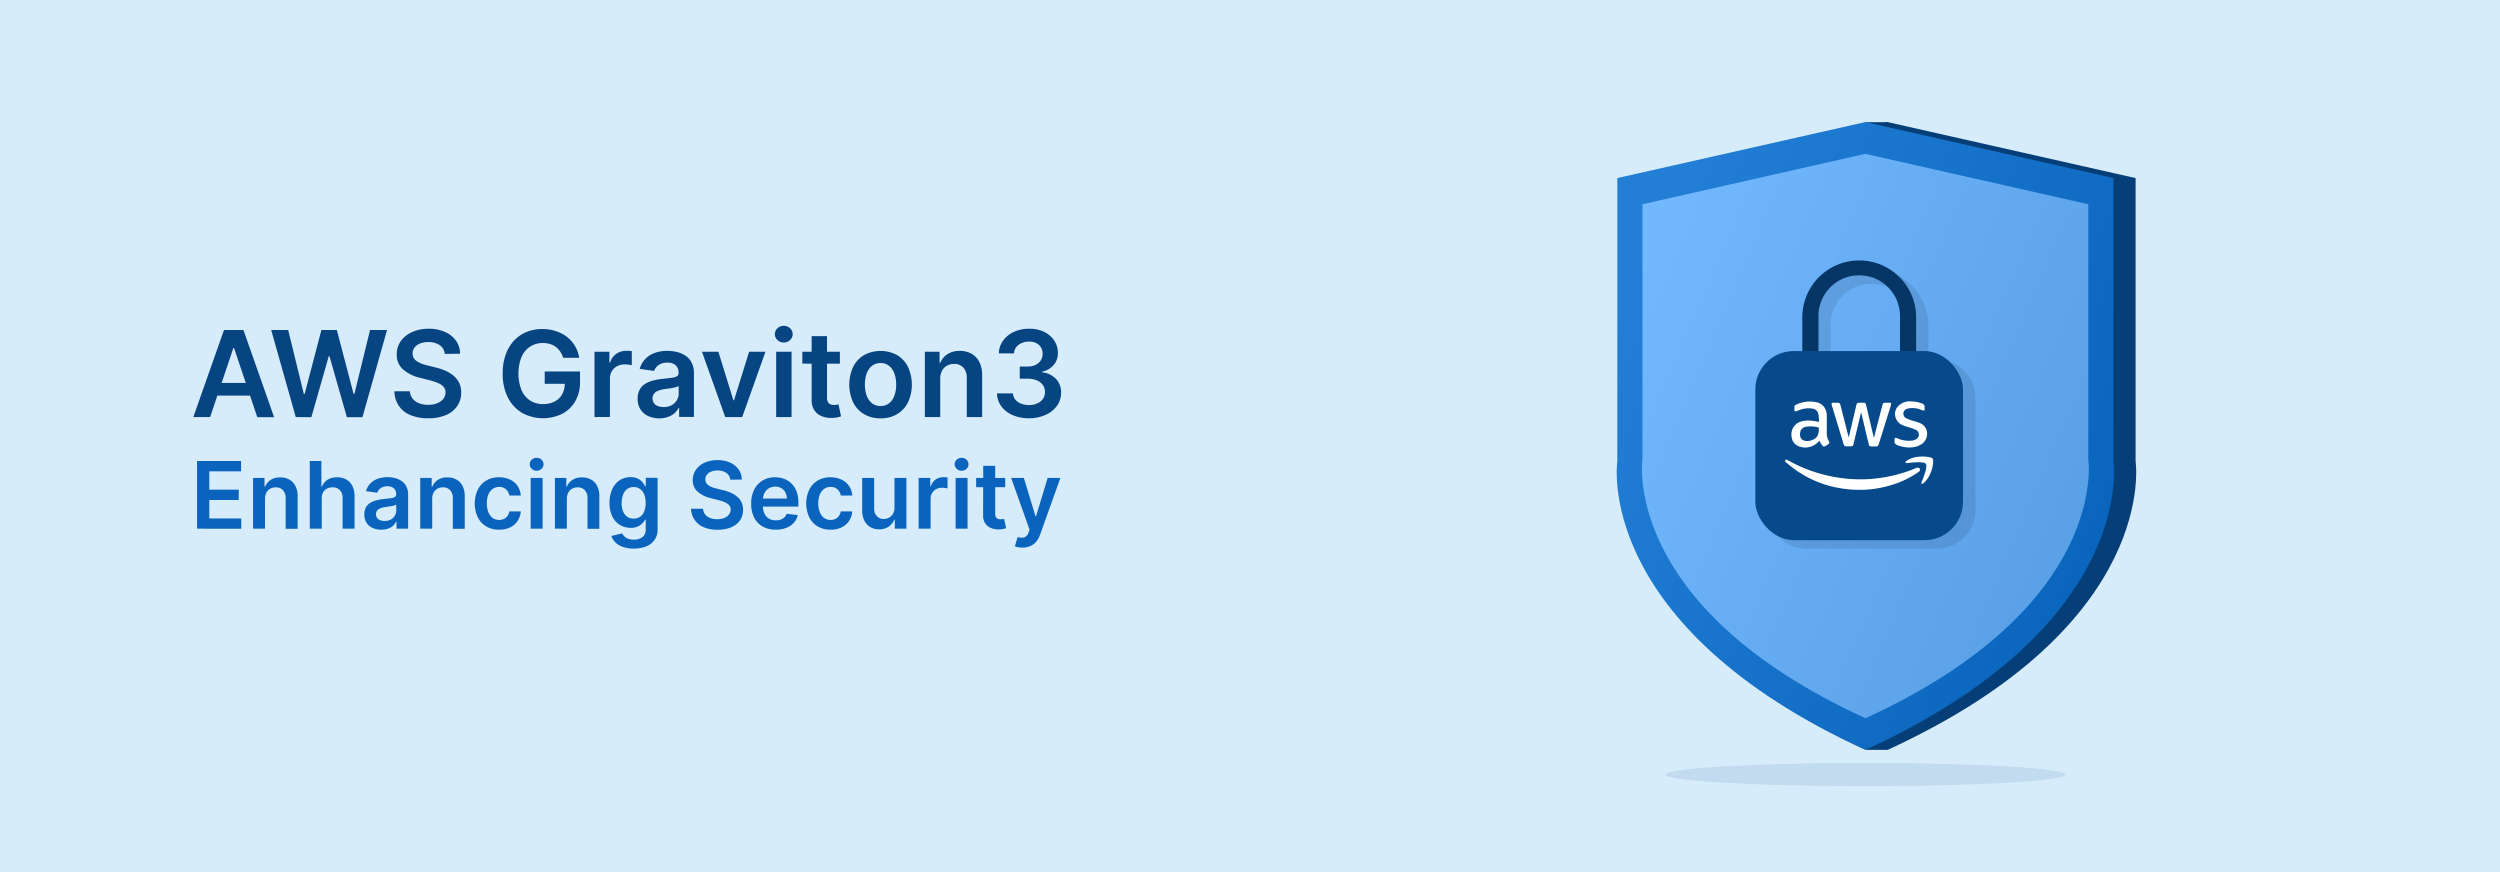 <svg xmlns="http://www.w3.org/2000/svg" xmlns:xlink="http://www.w3.org/1999/xlink" viewBox="0 0 860 300"><defs><style>.a{fill:#d7ecfa;}.b,.l{fill:#074582;}.c{fill:#0a64bd;}.d{fill:#063f78;}.e{fill:#0a6fd1;}.f{fill:#61b0ff;}.g,.h,.l{opacity:0.1;}.g{fill:url(#a);}.i{fill:#053666;}.j{fill:#064a8c;}.k{fill:#fff;}</style><linearGradient id="a" x1="560.73" y1="106.28" x2="732.32" y2="180.33" gradientUnits="userSpaceOnUse"><stop offset="0" stop-color="#fff"/><stop offset="1"/></linearGradient></defs><rect class="a" width="860" height="300"/><path class="b" d="M72.29,143.47H66.5l10.55-29.95h6.69l10.56,30H88.51l-8-23.81h-.23Zm.19-11.74h15.8v4.35H72.48Z"/><path class="b" d="M101.74,143.47l-8.45-29.95h5.84l5.39,22h.28l5.76-22h5.31l5.77,22h.27l5.39-22h5.84l-8.45,30h-5.36l-6-21h-.23l-6,21Z"/><path class="b" d="M153,121.75a4,4,0,0,0-1.72-3,6.68,6.68,0,0,0-3.92-1.07,7.5,7.5,0,0,0-2.91.51,4.43,4.43,0,0,0-1.86,1.39,3.41,3.41,0,0,0-.66,2,3,3,0,0,0,.43,1.62,3.64,3.64,0,0,0,1.18,1.16,8.41,8.41,0,0,0,1.65.8q.92.32,1.83.54l2.81.7a20.17,20.17,0,0,1,3.27,1.07,11.76,11.76,0,0,1,2.82,1.7,7.56,7.56,0,0,1,2,2.47,7.37,7.37,0,0,1,.73,3.39,8.08,8.08,0,0,1-1.35,4.63,8.75,8.75,0,0,1-3.88,3.11,15.05,15.05,0,0,1-6.13,1.12,15.55,15.55,0,0,1-6.06-1.08,9,9,0,0,1-4-3.16,9.33,9.33,0,0,1-1.56-5.06H141a4.52,4.52,0,0,0,1,2.6,5,5,0,0,0,2.21,1.55,8.69,8.69,0,0,0,3.06.52,8.27,8.27,0,0,0,3.11-.54,4.92,4.92,0,0,0,2.1-1.49,3.56,3.56,0,0,0,.77-2.24,2.88,2.88,0,0,0-.68-1.94,5.29,5.29,0,0,0-1.88-1.29,20.72,20.72,0,0,0-2.82-.93l-3.4-.87a13.62,13.62,0,0,1-5.84-2.89,6.61,6.61,0,0,1-2.15-5.16,7.68,7.68,0,0,1,1.44-4.63,9.38,9.38,0,0,1,3.93-3.09,13.67,13.67,0,0,1,5.63-1.11,13.22,13.22,0,0,1,5.59,1.11,9.06,9.06,0,0,1,3.78,3,7.82,7.82,0,0,1,1.42,4.48Z"/><path class="b" d="M193.72,123.08a8,8,0,0,0-1-2.12,6.7,6.7,0,0,0-1.52-1.62,6.3,6.3,0,0,0-2-1,8.57,8.57,0,0,0-2.49-.34,7.87,7.87,0,0,0-4.3,1.21,8.18,8.18,0,0,0-3,3.57,15.85,15.85,0,0,0,0,11.45,8.13,8.13,0,0,0,3,3.58A8,8,0,0,0,186.8,139a8.38,8.38,0,0,0,4-.88,6.26,6.26,0,0,0,2.58-2.49,7.68,7.68,0,0,0,.9-3.8l1.23.19h-8.13v-4.24h12.15v3.6a12.89,12.89,0,0,1-1.64,6.65,11.14,11.14,0,0,1-4.5,4.32,15,15,0,0,1-13.84-.35,12.73,12.73,0,0,1-4.87-5.31,17.92,17.92,0,0,1-1.75-8.18,18.89,18.89,0,0,1,1-6.47,13.92,13.92,0,0,1,2.88-4.85,12.36,12.36,0,0,1,4.36-3,13.92,13.92,0,0,1,5.44-1,14.28,14.28,0,0,1,4.64.73,12.43,12.43,0,0,1,3.82,2,11.58,11.58,0,0,1,2.76,3.16,11.06,11.06,0,0,1,1.41,4Z"/><path class="b" d="M204.51,143.47V121h5.13v3.74h.23a5.58,5.58,0,0,1,2.12-3,5.77,5.77,0,0,1,3.43-1.06l1,0a8.32,8.32,0,0,1,.92.11v4.87a5.56,5.56,0,0,0-1.06-.21,11.53,11.53,0,0,0-1.4-.1,5.32,5.32,0,0,0-2.6.63,4.63,4.63,0,0,0-1.8,1.71,4.85,4.85,0,0,0-.66,2.53v13.21Z"/><path class="b" d="M226.88,143.92a9.3,9.3,0,0,1-3.84-.77,6.22,6.22,0,0,1-2.69-2.27,6.6,6.6,0,0,1-1-3.71,6.33,6.33,0,0,1,.71-3.15,5.36,5.36,0,0,1,1.91-2,10.05,10.05,0,0,1,2.74-1.13,21.63,21.63,0,0,1,3.17-.56c1.31-.14,2.38-.26,3.2-.38a4.56,4.56,0,0,0,1.79-.52,1.22,1.22,0,0,0,.56-1.12v-.09a3.3,3.3,0,0,0-1-2.56,4,4,0,0,0-2.82-.91,5.09,5.09,0,0,0-3.08.85,4.23,4.23,0,0,0-1.52,2l-4.95-.71a8,8,0,0,1,1.93-3.42,8.45,8.45,0,0,1,3.29-2.08,12.8,12.8,0,0,1,4.3-.69,14.1,14.1,0,0,1,3.23.37,9.42,9.42,0,0,1,2.94,1.25,6.57,6.57,0,0,1,2.15,2.37,7.71,7.71,0,0,1,.81,3.73v15h-5.09v-3.09h-.18a6.29,6.29,0,0,1-1.35,1.75,6.58,6.58,0,0,1-2.18,1.3A8.62,8.62,0,0,1,226.88,143.92Zm1.37-3.89a5.64,5.64,0,0,0,2.77-.64,4.57,4.57,0,0,0,1.8-1.68,4.34,4.34,0,0,0,.64-2.3v-2.65a2.37,2.37,0,0,1-.84.38,12.51,12.51,0,0,1-1.33.31c-.48.09-1,.17-1.44.23l-1.25.18a9.13,9.13,0,0,0-2.12.53,3.54,3.54,0,0,0-1.47,1,2.85,2.85,0,0,0,.52,3.89A4.72,4.72,0,0,0,228.25,140Z"/><path class="b" d="M263.32,121l-8,22.46h-5.85l-8-22.46h5.65l5.16,16.68h.23L257.69,121Z"/><path class="b" d="M269.63,117.82a3.08,3.08,0,0,1-2.17-.84,2.74,2.74,0,0,1,0-4.07,3.2,3.2,0,0,1,4.32,0,2.75,2.75,0,0,1,0,4.07A3.05,3.05,0,0,1,269.63,117.82ZM267,143.47V121h5.3v22.46Z"/><path class="b" d="M288.92,121v4.09H276V121Zm-9.72-5.38h5.29v21.08a3.26,3.26,0,0,0,.33,1.63,1.7,1.7,0,0,0,.87.77,3.29,3.29,0,0,0,1.2.2,5.17,5.17,0,0,0,.91-.07l.64-.13.89,4.14c-.28.09-.69.2-1.21.32a9.82,9.82,0,0,1-1.91.2,8.62,8.62,0,0,1-3.58-.6,5.57,5.57,0,0,1-2.52-2.07,6.16,6.16,0,0,1-.91-3.51Z"/><path class="b" d="M302.91,143.91a10.93,10.93,0,0,1-5.7-1.45,9.8,9.8,0,0,1-3.73-4.05,14.61,14.61,0,0,1,0-12.18,9.74,9.74,0,0,1,3.73-4.07,12,12,0,0,1,11.41,0,9.8,9.8,0,0,1,3.73,4.07,14.61,14.61,0,0,1,0,12.18,9.87,9.87,0,0,1-3.73,4.05A10.94,10.94,0,0,1,302.91,143.91Zm0-4.24a4.55,4.55,0,0,0,3-1,5.92,5.92,0,0,0,1.79-2.66,11.11,11.11,0,0,0,.59-3.71,11.33,11.33,0,0,0-.59-3.74,6,6,0,0,0-1.79-2.66,4.5,4.5,0,0,0-3-1,4.56,4.56,0,0,0-3,1,5.92,5.92,0,0,0-1.8,2.66,11.33,11.33,0,0,0-.59,3.74,11.11,11.11,0,0,0,.59,3.71,5.86,5.86,0,0,0,1.8,2.66A4.6,4.6,0,0,0,302.94,139.67Z"/><path class="b" d="M323.44,130.31v13.16h-5.29V121h5.06v3.81h.26a6.42,6.42,0,0,1,2.48-3,7.58,7.58,0,0,1,4.22-1.11,8.06,8.06,0,0,1,4.06,1,6.76,6.76,0,0,1,2.69,2.88,9.88,9.88,0,0,1,.94,4.58v14.3h-5.29V130a5,5,0,0,0-1.17-3.53,4.11,4.11,0,0,0-3.21-1.27,4.88,4.88,0,0,0-2.46.61,4.15,4.15,0,0,0-1.68,1.74A5.76,5.76,0,0,0,323.44,130.31Z"/><path class="b" d="M353.94,143.88a13.58,13.58,0,0,1-5.6-1.09,9.26,9.26,0,0,1-3.87-3,7.76,7.76,0,0,1-1.51-4.46h5.5a3.68,3.68,0,0,0,.8,2.12,4.78,4.78,0,0,0,1.95,1.39,7.13,7.13,0,0,0,2.72.5,6.93,6.93,0,0,0,2.85-.56,4.65,4.65,0,0,0,2-1.58,3.91,3.91,0,0,0,.68-2.32,4,4,0,0,0-.7-2.4,4.74,4.74,0,0,0-2.07-1.62,8.13,8.13,0,0,0-3.25-.59h-2.65v-4.18h2.65a6.54,6.54,0,0,0,2.74-.54A4.43,4.43,0,0,0,358,124a3.88,3.88,0,0,0,.66-2.29,4,4,0,0,0-.57-2.21,3.85,3.85,0,0,0-1.62-1.47,5.39,5.39,0,0,0-2.45-.53,6.47,6.47,0,0,0-2.54.5,4.66,4.66,0,0,0-1.89,1.41,3.61,3.61,0,0,0-.76,2.17h-5.22a7.62,7.62,0,0,1,1.46-4.42,9.3,9.3,0,0,1,3.73-3,12.38,12.38,0,0,1,5.25-1.08,11.34,11.34,0,0,1,5.21,1.12,8.61,8.61,0,0,1,3.43,3,7.56,7.56,0,0,1,1.22,4.17,6.14,6.14,0,0,1-1.49,4.24,7.06,7.06,0,0,1-3.92,2.24v.23a7.63,7.63,0,0,1,4.84,2.34,6.73,6.73,0,0,1,1.68,4.7,7.51,7.51,0,0,1-1.43,4.49,9.49,9.49,0,0,1-3.92,3.11A13.72,13.72,0,0,1,353.94,143.88Z"/><path class="c" d="M67.79,181.87V158.59H82.93v3.54H72v6.32H82.14V172H72v6.35H83v3.54Z"/><path class="c" d="M91.17,171.64v10.23H87.05V164.41H91v3h.21a5,5,0,0,1,1.92-2.33,5.87,5.87,0,0,1,3.28-.86,6.19,6.19,0,0,1,3.16.77,5.28,5.28,0,0,1,2.09,2.24,7.7,7.7,0,0,1,.73,3.55v11.12H98.26V171.39a3.88,3.88,0,0,0-.91-2.74,3.2,3.2,0,0,0-2.49-1,3.9,3.9,0,0,0-1.92.47,3.34,3.34,0,0,0-1.3,1.36A4.46,4.46,0,0,0,91.17,171.64Z"/><path class="c" d="M110.68,171.64v10.23h-4.12V158.59h4v8.79h.2a5.1,5.1,0,0,1,1.9-2.34,5.85,5.85,0,0,1,3.29-.85,6.3,6.3,0,0,1,3.17.76,5.13,5.13,0,0,1,2.1,2.22,7.8,7.8,0,0,1,.75,3.58v11.12h-4.12V171.39a3.9,3.9,0,0,0-.9-2.74,3.27,3.27,0,0,0-2.53-1,4,4,0,0,0-2,.47,3.37,3.37,0,0,0-1.34,1.36A4.46,4.46,0,0,0,110.68,171.64Z"/><path class="c" d="M131.2,182.22a7.11,7.11,0,0,1-3-.6,4.76,4.76,0,0,1-2.1-1.76,5.18,5.18,0,0,1-.76-2.89,4.92,4.92,0,0,1,.54-2.44,4.26,4.26,0,0,1,1.49-1.55,7.52,7.52,0,0,1,2.13-.88,17.54,17.54,0,0,1,2.46-.44c1-.1,1.85-.2,2.49-.29a3.38,3.38,0,0,0,1.39-.41.93.93,0,0,0,.44-.87V170a2.56,2.56,0,0,0-.76-2,3.12,3.12,0,0,0-2.19-.71,3.93,3.93,0,0,0-2.4.66,3.26,3.26,0,0,0-1.18,1.56l-3.84-.55a6.07,6.07,0,0,1,1.5-2.66,6.54,6.54,0,0,1,2.55-1.61,9.87,9.87,0,0,1,3.34-.54,10.63,10.63,0,0,1,2.51.29,7.19,7.19,0,0,1,2.29,1,4.93,4.93,0,0,1,1.66,1.84,6,6,0,0,1,.64,2.9v11.68h-4v-2.4h-.14a5.08,5.08,0,0,1-1,1.36,4.94,4.94,0,0,1-1.69,1A6.87,6.87,0,0,1,131.2,182.22Zm1.07-3a4.46,4.46,0,0,0,2.15-.5,3.61,3.61,0,0,0,1.4-1.31,3.39,3.39,0,0,0,.49-1.78v-2.06a1.81,1.81,0,0,1-.65.29,8.26,8.26,0,0,1-1,.24l-1.12.18-1,.14a7.12,7.12,0,0,0-1.65.41,2.78,2.78,0,0,0-1.15.79,2.21,2.21,0,0,0,.41,3A3.68,3.68,0,0,0,132.27,179.2Z"/><path class="c" d="M148.68,171.64v10.23h-4.12V164.41h3.94v3h.2a5,5,0,0,1,1.92-2.33,5.87,5.87,0,0,1,3.28-.86,6.19,6.19,0,0,1,3.16.77,5.22,5.22,0,0,1,2.09,2.24,7.7,7.7,0,0,1,.73,3.55v11.12h-4.11V171.39a3.88,3.88,0,0,0-.91-2.74,3.2,3.2,0,0,0-2.49-1,3.83,3.83,0,0,0-1.91.47,3.3,3.3,0,0,0-1.31,1.36A4.46,4.46,0,0,0,148.68,171.64Z"/><path class="c" d="M171.69,182.21a8.34,8.34,0,0,1-4.48-1.15,7.52,7.52,0,0,1-2.88-3.18,11.27,11.27,0,0,1,0-9.37,7.61,7.61,0,0,1,2.89-3.18,8.34,8.34,0,0,1,4.43-1.14,8.8,8.8,0,0,1,3.76.77,6.42,6.42,0,0,1,2.62,2.2,6.6,6.6,0,0,1,1.12,3.3h-3.94a3.8,3.8,0,0,0-1.13-2.11,3.33,3.33,0,0,0-2.38-.85,3.71,3.71,0,0,0-2.21.68,4.42,4.42,0,0,0-1.49,1.94,7.85,7.85,0,0,0-.52,3,8,8,0,0,0,.52,3.06,4.48,4.48,0,0,0,1.47,2,4,4,0,0,0,3.86.34,3.19,3.19,0,0,0,1.21-1,3.8,3.8,0,0,0,.67-1.6h3.94a6.82,6.82,0,0,1-1.1,3.28,6.4,6.4,0,0,1-2.56,2.23A8.63,8.63,0,0,1,171.69,182.21Z"/><path class="c" d="M184.62,161.94a2.38,2.38,0,0,1-1.69-.66,2.12,2.12,0,0,1,0-3.16,2.5,2.5,0,0,1,3.36,0,2.12,2.12,0,0,1,.69,1.59,2.08,2.08,0,0,1-.69,1.57A2.37,2.37,0,0,1,184.62,161.94Zm-2.07,19.93V164.41h4.12v17.46Z"/><path class="c" d="M195,171.64v10.23h-4.12V164.41h3.93v3H195a5,5,0,0,1,1.92-2.33,5.87,5.87,0,0,1,3.28-.86,6.19,6.19,0,0,1,3.16.77,5.28,5.28,0,0,1,2.09,2.24,7.7,7.7,0,0,1,.73,3.55v11.12H202.1V171.39a3.92,3.92,0,0,0-.91-2.74,3.2,3.2,0,0,0-2.49-1,3.9,3.9,0,0,0-1.92.47,3.34,3.34,0,0,0-1.3,1.36A4.46,4.46,0,0,0,195,171.64Z"/><path class="c" d="M218,188.71a11,11,0,0,1-3.8-.59,6.89,6.89,0,0,1-2.56-1.58,5.49,5.49,0,0,1-1.34-2.17l3.7-.9a4.52,4.52,0,0,0,.73,1,3.73,3.73,0,0,0,1.29.83,5.5,5.5,0,0,0,2.05.33,4.79,4.79,0,0,0,2.9-.84,3.14,3.14,0,0,0,1.15-2.71v-3.31h-.21A5.94,5.94,0,0,1,221,180a4.9,4.9,0,0,1-1.61,1.12,5.86,5.86,0,0,1-2.49.46,7.14,7.14,0,0,1-3.64-1,6.64,6.64,0,0,1-2.59-2.84,10.46,10.46,0,0,1-1-4.75,11.06,11.06,0,0,1,1-4.85,7.09,7.09,0,0,1,2.59-3,6.76,6.76,0,0,1,3.65-1,5.53,5.53,0,0,1,2.53.51,5,5,0,0,1,1.58,1.24,6.62,6.62,0,0,1,.9,1.36h.23v-2.89h4.06v17.74a6,6,0,0,1-1.07,3.65A6.37,6.37,0,0,1,222.2,188,11.58,11.58,0,0,1,218,188.71Zm0-10.32a3.75,3.75,0,0,0,2.22-.64,3.85,3.85,0,0,0,1.4-1.83,7.64,7.64,0,0,0,.48-2.86,8.22,8.22,0,0,0-.47-2.89,4.28,4.28,0,0,0-1.39-1.92,4,4,0,0,0-4.54,0,4.31,4.31,0,0,0-1.38,2,8,8,0,0,0-.47,2.82,7.71,7.71,0,0,0,.47,2.8,4.12,4.12,0,0,0,1.4,1.87A3.84,3.84,0,0,0,218,178.39Z"/><path class="c" d="M251.19,165a3.13,3.13,0,0,0-1.34-2.32,5.19,5.19,0,0,0-3-.83,5.89,5.89,0,0,0-2.26.4,3.38,3.38,0,0,0-1.44,1.08,2.63,2.63,0,0,0-.52,1.56,2.37,2.37,0,0,0,.34,1.26,2.8,2.8,0,0,0,.91.9,5.92,5.92,0,0,0,1.29.62,12.12,12.12,0,0,0,1.42.42l2.18.55a14.52,14.52,0,0,1,2.54.83,8.86,8.86,0,0,1,2.19,1.32,5.62,5.62,0,0,1,2.11,4.55,6.32,6.32,0,0,1-1,3.6,6.94,6.94,0,0,1-3,2.42,11.75,11.75,0,0,1-4.77.87,12.08,12.08,0,0,1-4.71-.84,7,7,0,0,1-3.11-2.46A7.17,7.17,0,0,1,237.7,175h4.15a3.49,3.49,0,0,0,.75,2,4,4,0,0,0,1.72,1.21,6.87,6.87,0,0,0,2.38.4,6.37,6.37,0,0,0,2.41-.42,3.7,3.7,0,0,0,1.63-1.16,2.73,2.73,0,0,0,.61-1.74,2.26,2.26,0,0,0-.54-1.51,4.09,4.09,0,0,0-1.46-1,14.28,14.28,0,0,0-2.18-.72l-2.65-.68a10.57,10.57,0,0,1-4.54-2.24,5.16,5.16,0,0,1-1.67-4,6,6,0,0,1,1.12-3.6,7.45,7.45,0,0,1,3-2.41,10.73,10.73,0,0,1,4.38-.85,10.31,10.31,0,0,1,4.34.85,7.2,7.2,0,0,1,2.94,2.38,6.07,6.07,0,0,1,1.1,3.48Z"/><path class="c" d="M266.86,182.21a8.94,8.94,0,0,1-4.53-1.1A7.34,7.34,0,0,1,259.4,178a10.44,10.44,0,0,1-1-4.76,10.33,10.33,0,0,1,1-4.73,7.65,7.65,0,0,1,2.88-3.18,8.11,8.11,0,0,1,4.35-1.14,9,9,0,0,1,3.05.51,7.1,7.1,0,0,1,2.55,1.6A7.41,7.41,0,0,1,274,169a11,11,0,0,1,.64,4v1.26H260.31v-2.77h10.36a4.31,4.31,0,0,0-.51-2.11,3.75,3.75,0,0,0-1.39-1.46,4.33,4.33,0,0,0-4.29.08,4.11,4.11,0,0,0-1.48,1.59,4.6,4.6,0,0,0-.54,2.15v2.42a5.53,5.53,0,0,0,.56,2.61,4,4,0,0,0,1.55,1.66,4.66,4.66,0,0,0,2.34.57,4.94,4.94,0,0,0,1.63-.25,3.52,3.52,0,0,0,1.26-.76,3.15,3.15,0,0,0,.81-1.24l3.84.44a5.93,5.93,0,0,1-1.38,2.65,6.79,6.79,0,0,1-2.6,1.75A9.9,9.9,0,0,1,266.86,182.21Z"/><path class="c" d="M285.71,182.21a8.34,8.34,0,0,1-4.48-1.15,7.52,7.52,0,0,1-2.88-3.18,11.37,11.37,0,0,1,0-9.37,7.61,7.61,0,0,1,2.89-3.18,8.34,8.34,0,0,1,4.43-1.14,8.8,8.8,0,0,1,3.76.77,6.42,6.42,0,0,1,2.62,2.2,6.51,6.51,0,0,1,1.12,3.3h-3.94a3.74,3.74,0,0,0-1.13-2.11,3.31,3.31,0,0,0-2.38-.85,3.71,3.71,0,0,0-2.21.68,4.42,4.42,0,0,0-1.49,1.94,7.85,7.85,0,0,0-.52,3,8,8,0,0,0,.52,3.06,4.48,4.48,0,0,0,1.47,2,4,4,0,0,0,3.86.34,3.12,3.12,0,0,0,1.21-1,3.8,3.8,0,0,0,.67-1.6h3.94a6.91,6.91,0,0,1-1.09,3.28,6.5,6.5,0,0,1-2.57,2.23A8.63,8.63,0,0,1,285.71,182.21Z"/><path class="c" d="M307.7,174.53V164.41h4.11v17.46h-4v-3.11h-.18a5.21,5.21,0,0,1-1.94,2.4,5.67,5.67,0,0,1-3.31.93,5.93,5.93,0,0,1-3-.76,5.25,5.25,0,0,1-2.05-2.24,7.9,7.9,0,0,1-.74-3.56V164.41h4.12v10.48a3.7,3.7,0,0,0,.91,2.64,3.09,3.09,0,0,0,2.38,1,3.73,3.73,0,0,0,3.17-1.76A4.18,4.18,0,0,0,307.7,174.53Z"/><path class="c" d="M316,181.87V164.41h4v2.91h.18a4.34,4.34,0,0,1,1.64-2.33,4.52,4.52,0,0,1,2.67-.83l.76,0a5.22,5.22,0,0,1,.71.09v3.78a4.7,4.7,0,0,0-.82-.16,8.36,8.36,0,0,0-1.09-.08,4.15,4.15,0,0,0-2,.48,3.64,3.64,0,0,0-1.41,1.34,3.75,3.75,0,0,0-.51,2v10.26Z"/><path class="c" d="M330.8,161.94a2.38,2.38,0,0,1-1.69-.66,2.12,2.12,0,0,1,0-3.16,2.5,2.5,0,0,1,3.36,0,2.12,2.12,0,0,1,.69,1.59,2.08,2.08,0,0,1-.69,1.57A2.37,2.37,0,0,1,330.8,161.94Zm-2.07,19.93V164.41h4.11v17.46Z"/><path class="c" d="M345.79,164.41v3.18h-10v-3.18Zm-7.56-4.18h4.12v16.39a2.53,2.53,0,0,0,.25,1.26,1.27,1.27,0,0,0,.68.6,2.52,2.52,0,0,0,.93.16,3.92,3.92,0,0,0,.71-.06,4.08,4.08,0,0,0,.49-.1l.7,3.22c-.22.07-.54.16-.94.25a8.37,8.37,0,0,1-1.48.16,6.61,6.61,0,0,1-2.79-.48,4.28,4.28,0,0,1-2-1.6,4.79,4.79,0,0,1-.71-2.73Z"/><path class="c" d="M351.79,188.38a8.3,8.3,0,0,1-1.55-.13,5.53,5.53,0,0,1-1.13-.31l.95-3.2a4.17,4.17,0,0,0,2.26.13,2.55,2.55,0,0,0,1.5-1.7l.35-.94-6.33-17.82h4.37l4,13.18h.18l4-13.18,4.39,0-7,19.54a7.7,7.7,0,0,1-1.29,2.35,5.42,5.42,0,0,1-2,1.52A6.76,6.76,0,0,1,351.79,188.38Z"/><polygon class="d" points="641.67 42.03 649.34 42.03 649.34 43.84 642.54 43.02 641.67 42.03"/><path class="d" d="M734.65,158.73V61.26L649.34,42,564,61.26v97.47s-8.62,56.14,85.31,99.24C743.27,214.87,734.65,158.73,734.65,158.73Z"/><polygon class="d" points="649.34 257.96 641.67 257.96 642.05 248.33 653.36 248.33 649.34 257.96"/><path class="e" d="M727,158.73V61.26L641.67,42,556.36,61.26v97.47s-8.62,56.14,85.31,99.24C735.6,214.87,727,158.73,727,158.73Z"/><path class="f" d="M718.37,157.84V70.26l-76.7-17.34L565,70.26v87.58s-7.73,50.58,76.71,89.24C726.11,208.42,718.37,157.84,718.37,157.84Z"/><path class="g" d="M727,158.73V61.26L641.67,42,556.36,61.26v97.47s-8.62,56.14,85.31,99.24C735.6,214.87,727,158.73,727,158.73Z"/><path class="h" d="M666.27,123.65h-2.91v-12a19.58,19.58,0,0,0-39.15,0v12H621.3a13.23,13.23,0,0,0-13.24,13.23v38.59a13.24,13.24,0,0,0,13.24,13.24h45a13.24,13.24,0,0,0,13.24-13.24V136.88A13.23,13.23,0,0,0,666.27,123.65Zm-36.51-12a14,14,0,0,1,28,0v12h-28Z"/><path class="i" d="M639.55,141.37A19.59,19.59,0,0,1,620,121.8V108.73a19.58,19.58,0,0,1,39.15,0V121.8A19.6,19.6,0,0,1,639.55,141.37Zm0-46.66a14,14,0,0,0-14,14V121.8a14,14,0,0,0,28.05,0V108.73A14,14,0,0,0,639.55,94.71Z"/><rect class="j" x="603.83" y="120.76" width="71.45" height="65.06" rx="13.24"/><path class="k" d="M640,168.5a39.74,39.74,0,0,1-9.48-1.06,37,37,0,0,1-15-7.45c-.41-.34-.8-.69-1.2-1l-.08-.07a.51.51,0,0,1-.1-.64.47.47,0,0,1,.64-.1c.42.22.83.46,1.25.69a49.88,49.88,0,0,0,9.61,3.93,51,51,0,0,0,7.63,1.63,49.49,49.49,0,0,0,8.51.43,50,50,0,0,0,11.78-1.89,47.28,47.28,0,0,0,5.65-2,1,1,0,0,1,.87,0,.67.67,0,0,1,.25,1.06,1.34,1.34,0,0,1-.33.3,30.82,30.82,0,0,1-8.69,4.31,39.53,39.53,0,0,1-6.77,1.56A37.5,37.5,0,0,1,640,168.5Z"/><path class="k" d="M640.21,141.87c-.36,1.52-.72,3-1.09,4.55q-.74,3.12-1.49,6.24s0,.06,0,.09c-.18.64-.33.76-1,.78s-1.09,0-1.64,0a.7.7,0,0,1-.67-.46c-.25-.61-.41-1.26-.6-1.89q-1.79-5.85-3.56-11.7a3.41,3.41,0,0,1-.1-.46.37.37,0,0,1,.4-.47h1.83a.71.71,0,0,1,.72.5c.22.62.35,1.26.51,1.9.81,3.14,1.61,6.3,2.41,9.44a.24.24,0,0,0,0,.08c.07,0,.06-.08.07-.13q1.28-5.43,2.56-10.86c.19-.8.36-.94,1.17-.94h1.38a.69.69,0,0,1,.77.6c.18.7.34,1.4.51,2.1q1.08,4.62,2.18,9.22s0,.1.07.13c.18-.68.36-1.37.53-2.06.79-3,1.57-6.06,2.36-9.08.2-.78.37-.92,1.17-.92h1.36c.38,0,.51.15.47.53a4.63,4.63,0,0,1-.26,1l-3.94,12.61c-.25.79-.41.91-1.24.91h-1.25c-.62,0-.84-.18-1-.77l-1.17-4.89Q641,145,640.28,142A.27.27,0,0,0,640.21,141.87Z"/><path class="k" d="M629.16,151.83a5.74,5.74,0,0,1-.63-1.59,9.48,9.48,0,0,1-.12-1.5c0-1.61,0-3.2,0-4.81a11,11,0,0,0,0-1.28,5.5,5.5,0,0,0-.89-2.6,4.27,4.27,0,0,0-2.78-1.7,10.57,10.57,0,0,0-5.09.19,8.69,8.69,0,0,0-1.91.74c-.2.11-.4.23-.44.48a5.72,5.72,0,0,0,0,1.43c0,.27.21.37.47.31a4.9,4.9,0,0,0,.61-.21c.38-.15.76-.28,1.14-.4a8.12,8.12,0,0,1,4-.32,2.33,2.33,0,0,1,2,1.83,11.87,11.87,0,0,1,.18,2.66c0,.12-.08.09-.15.08a19.53,19.53,0,0,0-2.16-.39,9.31,9.31,0,0,0-3.45.15,4.59,4.59,0,0,0-3.61,5.4,3.82,3.82,0,0,0,2.51,3.25,6.09,6.09,0,0,0,5.77-.78,7.35,7.35,0,0,0,1.27-1.17l.22.43a5.48,5.48,0,0,0,.85,1.28.71.71,0,0,0,1,.14c.33-.22.66-.43,1-.66A.63.63,0,0,0,629.16,151.83Zm-3.49-4.08a6.72,6.72,0,0,1-.12,1.26,2.92,2.92,0,0,1-1.53,2.06,4.52,4.52,0,0,1-3,.59,2,2,0,0,1-1.79-2,3.83,3.83,0,0,1,.06-1.07,2.34,2.34,0,0,1,2-1.79,9.18,9.18,0,0,1,3.05,0c.4,0,.8.14,1.2.23.11,0,.14.06.14.16S625.67,147.56,625.67,147.75Z"/><path class="k" d="M657.46,138.09a10.75,10.75,0,0,1,3.38.59l.36.14a1.23,1.23,0,0,1,.86,1.36c0,.23,0,.47,0,.71a.37.37,0,0,1-.49.33,10.73,10.73,0,0,1-1.12-.42,8,8,0,0,0-4.08-.28,3.39,3.39,0,0,0-.61.21,1.74,1.74,0,0,0-.26,3,7.39,7.39,0,0,0,1.7.75c1,.35,2.09.61,3.1,1a3.91,3.91,0,0,1,2.44,2.48,4.29,4.29,0,0,1-2,5,6.81,6.81,0,0,1-2.81.92,11.15,11.15,0,0,1-5.05-.68,3.73,3.73,0,0,1-.69-.35,1,1,0,0,1-.46-.82v-.92c0-.42.23-.58.63-.45s.67.27,1,.39a9.39,9.39,0,0,0,4.39.51,3.22,3.22,0,0,0,1.62-.61,1.81,1.81,0,0,0-.16-3,9.4,9.4,0,0,0-1.84-.73c-.91-.3-1.85-.52-2.74-.9a4.2,4.2,0,0,1-2.6-2.88,3.86,3.86,0,0,1,1.39-4.13,5.78,5.78,0,0,1,3.32-1.27Z"/><path class="k" d="M661.25,157.06a10.27,10.27,0,0,1,2.83.31c.76.22.9.4.92,1.19a10.15,10.15,0,0,1-.79,3.88,9.58,9.58,0,0,1-2.2,3.48,2.85,2.85,0,0,1-.49.42.42.42,0,0,1-.5,0c-.16-.13-.1-.31,0-.47.45-1.13.9-2.25,1.24-3.42a8.39,8.39,0,0,0,.41-2.11c0-.72-.19-1-.89-1.17a6.63,6.63,0,0,0-1.66-.16,32,32,0,0,0-3.91.29,2.75,2.75,0,0,1-.41,0,.28.28,0,0,1-.25-.44.87.87,0,0,1,.35-.36,8.52,8.52,0,0,1,3.39-1.3A10.21,10.21,0,0,1,661.25,157.06Z"/><ellipse class="l" cx="641.67" cy="266.45" rx="68.78" ry="3.99"/></svg>
